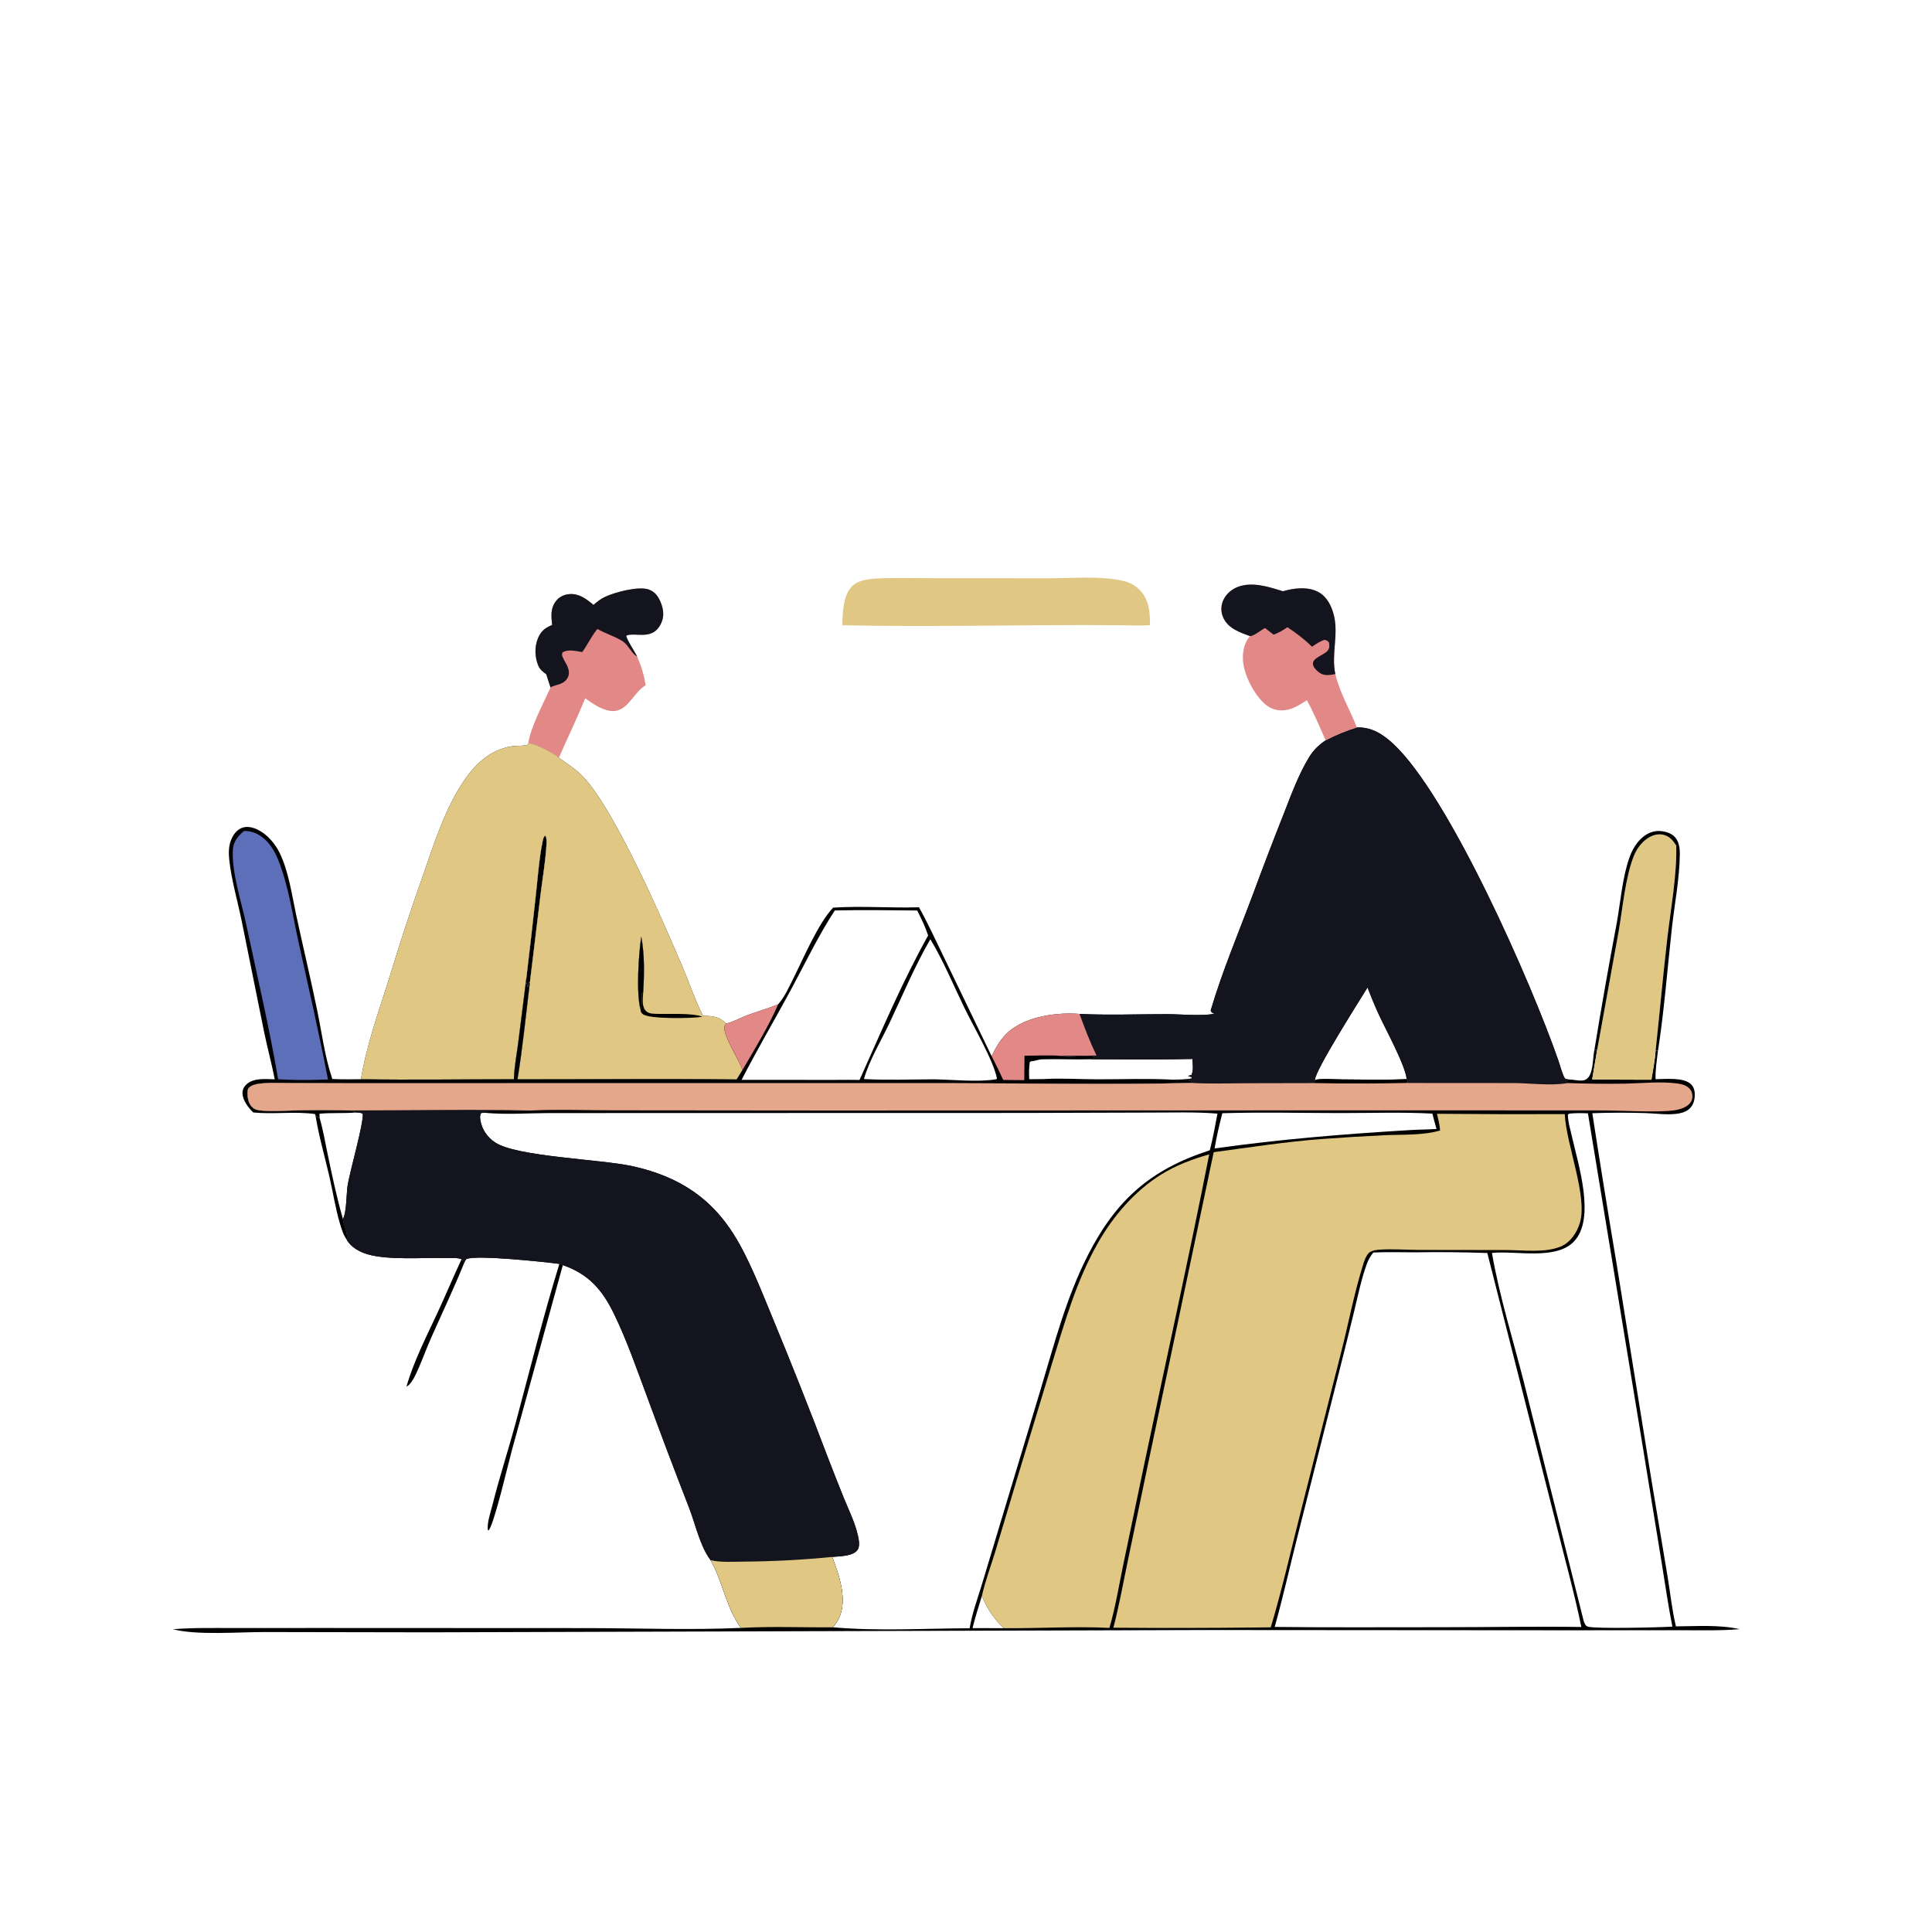 <?xml version="1.0" encoding="utf-8" ?>
<svg xmlns="http://www.w3.org/2000/svg" xmlns:xlink="http://www.w3.org/1999/xlink" width="1024" height="1024">
	<path d="M719.175 385.58C726.899 385.267 732.908 389.11 738.369 394.174C768.166 421.803 811.826 521.353 825.921 561.962C826.497 563.623 828.622 571.163 829.643 571.76C830.377 572.189 832.403 572.207 833.216 572.241C835.347 572.496 838.529 573.233 840.49 572.186C844.595 569.994 844.113 561.166 844.945 557.062L845.063 556.499L846.522 556.5L843.873 572.09Q859.579 572.291 875.287 572.277C876.117 567.184 877.157 561.846 877.52 556.7L878.736 556.946C878.168 561.912 877.342 566.983 877.469 571.988C882.532 571.986 892.367 570.832 896.278 574.682C897.997 576.375 898.379 578.709 898.24 581.026C898.083 583.66 897.26 586.143 895.18 587.883C893.243 589.504 890.747 590.109 888.289 590.382C883.002 590.971 877.337 590.12 872.022 589.959C862.732 589.679 853.243 589.685 843.955 590.035Q850.124 629.919 856.808 669.72L875.109 783.292L883.914 835.989C885.323 844.554 886.243 853.59 888.28 862.012C899.587 861.95 910.978 861.038 922.109 863.482C910.935 864.427 899.541 864.009 888.326 864.064L826.358 864.085L637.743 863.951L227.431 865.166L140.399 865.014C126.545 864.987 104.337 866.844 91.674 863.532C102.32 862.653 113.034 862.905 123.708 862.894L169.58 862.873L312.728 862.936C339.307 862.999 366.177 864.018 392.715 862.819C384.73 851.754 383.156 838.422 376.641 826.942C371.087 819.599 368.622 807.968 365.304 799.37Q353.646 769.391 342.568 739.193C337.204 724.841 332.146 710.172 325.438 696.38C319.228 683.61 311.947 675.246 298.309 670.539L296.479 669.884C288.514 668.844 252.944 665.041 247.352 667.278C246.694 667.541 246.282 668.9 245.97 669.539L244.662 667.388C242.423 666.48 238.568 666.832 236.096 666.776C224.177 666.503 205.697 668.018 194.757 664.77C190.486 663.502 185.964 661.023 183.74 656.996C184.828 654.582 182.073 648.939 181.741 646.035C183.749 642.999 183.564 632.272 184.288 628.048C185.689 619.87 192.576 596.13 192.303 590.403C191.115 589.568 190.135 589.729 188.718 589.627L188.097 589.683C181.851 590.203 175.54 589.685 169.313 590.303L169.443 592.711L167.235 591.383C167.241 591.062 167.068 590.764 166.966 590.46C156.433 588.972 145.046 590.692 134.228 589.637C131.672 587.163 128.652 583.258 128.53 579.532C128.473 577.791 129.125 576.225 130.353 574.995C134.177 571.164 140.707 571.944 145.627 572.065C144.017 563.862 141.817 555.75 140.104 547.56L128.143 488.327C125.96 477.609 122.625 466.335 121.488 455.509C121.128 452.085 121.178 448.501 122.451 445.26C123.519 442.543 125.455 439.787 128.303 438.761C131.223 437.709 134.4 438.592 137.048 439.973C141.87 442.487 145.86 447.227 148.233 452.096C153.018 461.913 154.653 474.104 156.947 484.766C160.577 501.639 164.594 518.43 168.088 535.334C170.515 547.08 172.109 559.765 175.89 571.123L176.146 571.88C181.184 572.185 186.28 572.025 191.327 572.011C194.267 553.817 200.857 535.814 206.348 518.224Q214.634 490.889 224.188 463.971C229.966 447.385 235.855 428.706 245.741 414.037C251.772 405.087 259.715 397.556 270.701 395.649C273.633 395.14 276.595 395.452 279.506 394.874L279.997 394.076C282.794 393.417 292.097 398.675 294.529 400.238C295.089 400.598 295.83 401.099 296.196 401.657C300.913 404.942 305.864 408.12 309.75 412.409C326.631 431.042 351.181 487.618 361.742 512.467C365.35 520.956 368.448 530.158 372.57 538.366C377.685 538.539 381.071 538.645 384.853 542.462C388.179 541.88 392.705 539.344 396.008 538.11C401.451 536.078 407.124 534.519 412.475 532.28C415.897 528.369 418.081 523.362 420.403 518.752C425.789 508.057 433.567 489.523 441.579 481.064C456.751 480.095 471.907 481.327 487.075 480.878C491.493 488.709 495.245 497.036 499.216 505.105L525.593 559.816C528.011 554.808 530.511 550.311 534.804 546.654C544.187 538.66 560.23 536.442 572.166 537.398C587.552 538.153 603.253 537.508 618.672 537.525C625.949 537.533 636.808 538.67 643.626 537.321C642.528 536.721 642.153 536.81 641.675 535.602C647.897 514.589 656.504 494.307 664.168 473.795Q671.895 452.861 680.112 432.115C684.175 421.784 688.207 410.462 694.076 400.988C696.256 397.47 699.2 394.692 702.622 392.398C707.959 389.581 713.412 387.367 719.175 385.58ZM513.947 862.995C515.201 855.258 518.029 847.585 520.326 840.102L530.397 806.652L551.617 736.221C558.773 712.325 565.152 687.73 576.534 665.408C591.564 635.93 609.72 619.883 641.218 609.667C642.888 603.243 644.079 596.761 645.275 590.236C633.487 589.279 621.332 589.711 609.507 589.689L541.742 589.889L342.942 589.937L289.768 589.96C278.808 590.035 268.002 590.833 257.053 589.812L255.094 589.878C254.248 591.099 254.386 592.647 254.655 594.046C255.58 598.859 258.384 602.868 262.464 605.544C274.071 613.156 317.922 614.333 335.074 618.077C352.968 621.983 368.541 629.438 380.769 643.333C386.547 649.897 391.073 657.306 394.969 665.11C400.604 676.398 405.199 688.165 410.017 699.815Q424.943 735.948 438.79 772.507Q442.98 783.378 447.332 794.186C449.988 800.639 453.259 807.23 454.753 814.078C455.224 816.238 455.875 819.51 454.499 821.482C452.072 824.958 444.935 824.818 441.043 825.2C444.669 834.488 449.313 847.827 444.702 857.547C443.894 859.251 442.698 861.097 441.451 862.493C465.285 864.611 490.035 863.107 513.947 862.995ZM696.942 572.424C700.739 571.346 707.124 572.108 711.203 572.117C722.615 572.143 734.158 572.517 745.553 571.953C744.961 564.827 734.414 545.554 730.926 537.996Q727.609 530.794 724.83 523.367C720.585 530.308 696.88 567.465 696.942 572.424ZM632.007 561.265C613.945 561.703 595.769 561.496 577.699 561.424C578.923 561.198 579.881 561.151 580.903 560.393C575.679 558.617 567.554 561.048 561.709 559.599L581.169 559.459C577.7 552.243 574.886 544.917 572.166 537.398C560.23 536.442 544.187 538.66 534.804 546.654C530.511 550.311 528.011 554.808 525.593 559.816L499.216 505.105C495.245 497.036 491.493 488.709 487.075 480.878C471.907 481.327 456.751 480.095 441.579 481.064C433.567 489.523 425.789 508.057 420.403 518.752C418.081 523.362 415.897 528.369 412.475 532.28C407.124 534.519 401.451 536.078 396.008 538.11C392.705 539.344 388.179 541.88 384.853 542.462C383.929 543.99 383.678 544.425 384.09 546.187C385.776 553.392 390.94 560.093 393.558 567.077L390.445 572.135C351.749 571.652 312.993 572.089 274.291 572.052C277.038 555.311 278.708 538.195 280.775 521.35L286.507 474.051C287.516 465.765 288.994 457.334 289.534 449.015C289.653 447.182 289.989 444.407 289.024 442.84C287.948 443.8 287.837 444.784 287.552 446.191C285.752 455.058 285.089 464.564 284.096 473.571Q281.723 495.614 279.075 517.625L274.629 552.919C273.825 559.202 272.497 565.688 272.389 572.011C245.39 572.014 218.318 572.467 191.327 572.011C186.28 572.025 181.184 572.185 176.146 571.88L175.89 571.123C172.109 559.765 170.515 547.08 168.088 535.334C164.594 518.43 160.577 501.639 156.947 484.766C154.653 474.104 153.018 461.913 148.233 452.096C145.86 447.227 141.87 442.487 137.048 439.973C134.4 438.592 131.223 437.709 128.303 438.761C125.455 439.787 123.519 442.543 122.451 445.26C121.178 448.501 121.128 452.085 121.488 455.509C122.625 466.335 125.96 477.609 128.143 488.327L140.104 547.56C141.817 555.75 144.017 563.862 145.627 572.065C140.707 571.944 134.177 571.164 130.353 574.995C129.125 576.225 128.473 577.791 128.53 579.532C128.652 583.258 131.672 587.163 134.228 589.637C145.046 590.692 156.433 588.972 166.966 590.46C167.068 590.764 167.241 591.062 167.235 591.383L169.443 592.711L169.313 590.303C175.54 589.685 181.851 590.203 188.097 589.683L188.718 589.627L185.686 588.565Q171.592 588.201 157.497 588.526C151.783 588.63 145.919 589.084 140.216 588.739C138.459 588.632 135.954 588.543 134.472 587.466C132.851 586.288 131.942 584.632 131.511 582.697C131.209 581.339 130.814 577.885 131.733 576.754C133.378 574.729 137.309 574.325 139.711 574.141C144.585 573.767 149.666 574.051 154.567 574.061L183.701 574.14L274.262 574.136L505.32 574.129C547.487 574.149 589.749 575.015 631.904 573.967C630.911 571.06 623.748 573.633 621.122 572.224C624.528 572.117 628.334 572.375 631.645 571.568L631.558 570.897L629.679 570.274L631.528 569.718C632.684 567.196 632.142 563.992 632.007 561.265ZM339.891 496.346C338.457 505.612 337.105 526.441 339.499 535.134C340.473 532.648 340.073 529.033 340.199 526.359L340.895 526.079C341.516 516.048 341.684 506.287 339.891 496.346ZM831.765 590.236L831.026 590.768C830.994 594.473 832.272 598.455 833.083 602.066C836.39 616.789 845.985 646.172 834.042 658.206C824.323 668 803.477 662.799 790.758 664.073C794.802 687.423 802.014 710.178 807.828 733.132L839.454 859.431C840.073 860.665 840.224 861.731 841.633 862.162C845.676 863.4 880.249 862.563 886.394 862.143C884.188 851.16 882.63 839.969 880.82 828.912L870.462 765.348L841.643 590.097C838.291 589.934 835.108 589.919 831.765 590.236ZM643.75 608.708C678.304 603.837 712.565 601.025 747.401 598.963C752.055 598.664 756.733 598.707 761.374 598.37Q760.219 594.318 759.189 590.232C742.933 589.367 726.392 589.97 710.107 589.947C689.401 589.918 668.531 589.416 647.85 590.033C646.238 596.225 644.82 602.393 643.75 608.708ZM764.25 862.458C788.877 862.462 813.529 861.976 838.15 862.336C834.3 843.736 829.116 825.261 824.551 806.813L788.311 664.125Q769.129 663.437 749.937 663.754C742.609 663.77 735.17 663.513 727.857 663.857C726.53 665.67 725.399 667.341 724.611 669.464C721.59 677.599 719.804 686.463 717.764 694.886Q713.902 710.776 709.874 726.624L687.511 815.103C683.542 830.836 679.989 846.686 675.617 862.315C705.152 862.666 734.713 862.423 764.25 862.458ZM515.452 862.941L532.018 862.972C526.457 857.644 523.508 852.992 520.394 845.97C518.646 851.603 516.883 857.216 515.452 862.941Z"/>
	<path d="M279.075 517.625Q281.723 495.614 284.096 473.571C285.089 464.564 285.752 455.058 287.552 446.191C287.837 444.784 287.948 443.8 289.024 442.84C289.989 444.407 289.653 447.182 289.534 449.015C288.994 457.334 287.516 465.765 286.507 474.051L280.775 521.35L280.183 520.341L279.943 522.937L279.638 523.073C278.64 521.274 279.947 519.463 279.075 517.625Z"/>
	<path fill="#13141E" d="M185.686 588.565C217.505 588.581 249.484 587.873 281.287 588.6C275.666 589.98 260.564 587.51 257.053 589.812L255.094 589.878C254.248 591.099 254.386 592.647 254.655 594.046C255.58 598.859 258.384 602.868 262.464 605.544C274.071 613.156 317.922 614.333 335.074 618.077C352.968 621.983 368.541 629.438 380.769 643.333C386.547 649.897 391.073 657.306 394.969 665.11C400.604 676.398 405.199 688.165 410.017 699.815Q424.943 735.948 438.79 772.507Q442.98 783.378 447.332 794.186C449.988 800.639 453.259 807.23 454.753 814.078C455.224 816.238 455.875 819.51 454.499 821.482C452.072 824.958 444.935 824.818 441.043 825.2C444.669 834.488 449.313 847.827 444.702 857.547C443.894 859.251 442.698 861.097 441.451 862.493C425.288 862.643 408.831 861.902 392.715 862.819C384.73 851.754 383.156 838.422 376.641 826.942C371.087 819.599 368.622 807.968 365.304 799.37Q353.646 769.391 342.568 739.193C337.204 724.841 332.146 710.172 325.438 696.38C319.228 683.61 311.947 675.246 298.309 670.539L296.479 669.884C288.514 668.844 252.944 665.041 247.352 667.278C246.694 667.541 246.282 668.9 245.97 669.539L244.662 667.388C242.423 666.48 238.568 666.832 236.096 666.776C224.177 666.503 205.697 668.018 194.757 664.77C190.486 663.502 185.964 661.023 183.74 656.996C184.828 654.582 182.073 648.939 181.741 646.035C183.749 642.999 183.564 632.272 184.288 628.048C185.689 619.87 192.576 596.13 192.303 590.403C191.115 589.568 190.135 589.729 188.718 589.627L185.686 588.565Z"/>
	<path fill="#E0C884" d="M376.641 826.942C382.212 828.194 388.657 827.735 394.359 827.691C410.072 827.57 425.404 826.759 441.043 825.2C444.669 834.488 449.313 847.827 444.702 857.547C443.894 859.251 442.698 861.097 441.451 862.493C425.288 862.643 408.831 861.902 392.715 862.819C384.73 851.754 383.156 838.422 376.641 826.942Z"/>
	<path fill="#13141E" d="M719.175 385.58C726.899 385.267 732.908 389.11 738.369 394.174C768.166 421.803 811.826 521.353 825.921 561.962C826.497 563.623 828.622 571.163 829.643 571.76C830.377 572.189 832.403 572.207 833.216 572.241L830.954 572.888L830.762 574.039C822.377 575.595 811.164 574.114 802.451 574.032L745.452 573.994L746.308 573.002L745.553 571.953C744.961 564.827 734.414 545.554 730.926 537.996Q727.609 530.794 724.83 523.367C720.585 530.308 696.88 567.465 696.942 572.424L696.555 574.048L660.456 574.123C650.942 574.2 641.408 574.517 631.904 573.967C630.911 571.06 623.748 573.633 621.122 572.224C624.528 572.117 628.334 572.375 631.645 571.568L631.558 570.897L629.679 570.274L631.528 569.718C632.684 567.196 632.142 563.992 632.007 561.265C613.945 561.703 595.769 561.496 577.699 561.424C578.923 561.198 579.881 561.151 580.903 560.393C575.679 558.617 567.554 561.048 561.709 559.599L581.169 559.459C577.7 552.243 574.886 544.917 572.166 537.398C587.552 538.153 603.253 537.508 618.672 537.525C625.949 537.533 636.808 538.67 643.626 537.321C642.528 536.721 642.153 536.81 641.675 535.602C647.897 514.589 656.504 494.307 664.168 473.795Q671.895 452.861 680.112 432.115C684.175 421.784 688.207 410.462 694.076 400.988C696.256 397.47 699.2 394.692 702.622 392.398C707.959 389.581 713.412 387.367 719.175 385.58Z"/>
	<path fill="#E0C884" d="M279.997 394.076C282.794 393.417 292.097 398.675 294.529 400.238C295.089 400.598 295.83 401.099 296.196 401.657C300.913 404.942 305.864 408.12 309.75 412.409C326.631 431.042 351.181 487.618 361.742 512.467C365.35 520.956 368.448 530.158 372.57 538.366C377.685 538.539 381.071 538.645 384.853 542.462C383.929 543.99 383.678 544.425 384.09 546.187C385.776 553.392 390.94 560.093 393.558 567.077L390.445 572.135C351.749 571.652 312.993 572.089 274.291 572.052C277.038 555.311 278.708 538.195 280.775 521.35L286.507 474.051C287.516 465.765 288.994 457.334 289.534 449.015C289.653 447.182 289.989 444.407 289.024 442.84C287.948 443.8 287.837 444.784 287.552 446.191C285.752 455.058 285.089 464.564 284.096 473.571Q281.723 495.614 279.075 517.625L274.629 552.919C273.825 559.202 272.497 565.688 272.389 572.011C245.39 572.014 218.318 572.467 191.327 572.011C194.267 553.817 200.857 535.814 206.348 518.224Q214.634 490.889 224.188 463.971C229.966 447.385 235.855 428.706 245.741 414.037C251.772 405.087 259.715 397.556 270.701 395.649C273.633 395.14 276.595 395.452 279.506 394.874L279.997 394.076ZM339.499 535.134C340.473 532.648 340.073 529.033 340.199 526.359L340.895 526.079C341.516 516.048 341.684 506.287 339.891 496.346C338.457 505.612 337.105 526.441 339.499 535.134Z"/>
	<path d="M339.891 496.346C341.684 506.287 341.516 516.048 340.895 526.079L340.199 526.359C340.073 529.033 340.473 532.648 339.499 535.134C337.105 526.441 338.457 505.612 339.891 496.346Z"/>
	<path d="M339.499 535.134C340.473 532.648 340.073 529.033 340.199 526.359L340.895 526.079C340.79 528.845 340.077 533.138 342.019 535.463C343.481 537.214 345.462 537.272 347.586 537.355C354.048 537.607 366.236 536.763 372 538.78L372.065 538.919C367.393 539.797 344.097 540.243 340.72 537.524C339.744 536.737 339.61 536.276 339.499 535.134Z"/>
	<path d="M145.627 572.065C144.017 563.862 141.817 555.75 140.104 547.56L128.143 488.327C125.96 477.609 122.625 466.335 121.488 455.509C121.128 452.085 121.178 448.501 122.451 445.26C123.519 442.543 125.455 439.787 128.303 438.761C131.223 437.709 134.4 438.592 137.048 439.973C141.87 442.487 145.86 447.227 148.233 452.096C153.018 461.913 154.653 474.104 156.947 484.766C160.577 501.639 164.594 518.43 168.088 535.334C170.515 547.08 172.109 559.765 175.89 571.123L176.146 571.88C181.184 572.185 186.28 572.025 191.327 572.011C218.318 572.467 245.39 572.014 272.389 572.011C272.497 565.688 273.825 559.202 274.629 552.919L279.075 517.625C279.947 519.463 278.64 521.274 279.638 523.073L279.943 522.937L280.183 520.341L280.775 521.35C278.708 538.195 277.038 555.311 274.291 572.052C312.993 572.089 351.749 571.652 390.445 572.135L393.558 567.077C390.94 560.093 385.776 553.392 384.09 546.187C383.678 544.425 383.929 543.99 384.853 542.462C388.179 541.88 392.705 539.344 396.008 538.11C401.451 536.078 407.124 534.519 412.475 532.28C415.897 528.369 418.081 523.362 420.403 518.752C425.789 508.057 433.567 489.523 441.579 481.064C456.751 480.095 471.907 481.327 487.075 480.878C491.493 488.709 495.245 497.036 499.216 505.105L525.593 559.816C528.011 554.808 530.511 550.311 534.804 546.654C544.187 538.66 560.23 536.442 572.166 537.398C574.886 544.917 577.7 552.243 581.169 559.459L561.709 559.599C567.554 561.048 575.679 558.617 580.903 560.393C579.881 561.151 578.923 561.198 577.699 561.424C569.234 561.685 560.758 561.196 552.307 561.462C550.325 561.525 548.284 562.472 546.513 562.488L545.791 562.903C545.38 566.017 545.328 568.866 545.513 572.001L552.972 571.935C562.426 571.355 571.927 572.038 581.394 572.056C594.601 572.08 607.937 571.55 621.122 572.224C623.748 573.633 630.911 571.06 631.904 573.967C589.749 575.015 547.487 574.149 505.32 574.129L274.262 574.136L183.701 574.14L154.567 574.061C149.666 574.051 144.585 573.767 139.711 574.141C137.309 574.325 133.378 574.729 131.733 576.754C130.814 577.885 131.209 581.339 131.511 582.697C131.942 584.632 132.851 586.288 134.472 587.466C135.954 588.543 138.459 588.632 140.216 588.739C145.919 589.084 151.783 588.63 157.497 588.526Q171.592 588.201 185.686 588.565L188.718 589.627L188.097 589.683C181.851 590.203 175.54 589.685 169.313 590.303L169.443 592.711L167.235 591.383C167.241 591.062 167.068 590.764 166.966 590.46C156.433 588.972 145.046 590.692 134.228 589.637C131.672 587.163 128.652 583.258 128.53 579.532C128.473 577.791 129.125 576.225 130.353 574.995C134.177 571.164 140.707 571.944 145.627 572.065ZM393.057 572.354L442.78 572.364C447.033 572.371 451.317 572.264 455.565 572.406C467.129 546.693 478.176 520.467 491.928 495.826C490.466 491.337 488.3 486.78 486.133 482.582C471.6 482.42 456.994 482.238 442.466 482.56C433.602 496.124 426.593 510.939 418.886 525.182C410.353 540.954 401.244 556.393 393.057 572.354ZM457.884 571.913C470.201 572.601 482.784 572.103 495.125 572.052C504.885 572.241 518.785 573.653 528.079 572.016L528.399 571.548C526.425 561.845 516.112 544.332 511.333 534.527C505.425 522.403 500.079 509.341 493.097 497.808C484.782 512.139 478.44 527.48 471.347 542.428C466.838 551.931 460.819 561.827 457.884 571.913Z"/>
	<path fill="#E28886" d="M525.593 559.816C528.011 554.808 530.511 550.311 534.804 546.654C544.187 538.66 560.23 536.442 572.166 537.398C574.886 544.917 577.7 552.243 581.169 559.459L561.709 559.599C555.602 559.139 549.15 559.553 543.009 559.57L542.881 572.503L531.732 572.387Q528.833 566.018 525.593 559.816Z"/>
	<path fill="#E28886" d="M384.853 542.462C388.179 541.88 392.705 539.344 396.008 538.11C401.451 536.078 407.124 534.519 412.475 532.28C407.158 544.39 400.23 555.684 393.558 567.077C390.94 560.093 385.776 553.392 384.09 546.187C383.678 544.425 383.929 543.99 384.853 542.462Z"/>
	<path fill="#5E6FB9" d="M129.322 440.44C132.571 440.345 135.505 441.329 138.189 443.145C142.789 446.258 145.526 450.952 147.542 455.993C152.947 469.508 155.02 484.763 158.159 498.957C163.543 523.303 169.118 547.666 173.838 572.151L169.469 572.275Q158.431 572.664 147.404 572.03C142.821 544.727 136.318 517.503 130.611 490.404C128.106 478.506 122.349 461.277 123.515 449.527C123.884 445.804 126.563 442.721 129.322 440.44Z"/>
	<path fill="#E4A78B" d="M696.942 572.424C700.739 571.346 707.124 572.108 711.203 572.117C722.615 572.143 734.158 572.517 745.553 571.953L746.308 573.002L745.452 573.994L802.451 574.032C811.164 574.114 822.377 575.595 830.762 574.039Q846.019 574.586 861.285 574.356C870.268 574.168 880.132 573.085 889.031 574.256C891.385 574.566 893.961 575.251 895.592 577.104C896.71 578.375 897.135 579.959 896.992 581.625C896.845 583.336 895.95 584.764 894.607 585.803C891.703 588.046 887.469 588.625 883.903 588.841C872.863 589.51 859.201 588.526 847.771 588.553L751.845 588.502L438.423 588.591L326.37 588.488C311.432 588.551 296.184 587.858 281.287 588.6C249.484 587.873 217.505 588.581 185.686 588.565Q171.592 588.201 157.497 588.526C151.783 588.63 145.919 589.084 140.216 588.739C138.459 588.632 135.954 588.543 134.472 587.466C132.851 586.288 131.942 584.632 131.511 582.697C131.209 581.339 130.814 577.885 131.733 576.754C133.378 574.729 137.309 574.325 139.711 574.141C144.585 573.767 149.666 574.051 154.567 574.061L183.701 574.14L274.262 574.136L505.32 574.129C547.487 574.149 589.749 575.015 631.904 573.967C641.408 574.517 650.942 574.2 660.456 574.123L696.555 574.048L696.942 572.424Z"/>
	<path d="M696.942 572.424C700.739 571.346 707.124 572.108 711.203 572.117C722.615 572.143 734.158 572.517 745.553 571.953L746.308 573.002L745.452 573.994Q721.004 574.529 696.555 574.048L696.942 572.424Z"/>
	<path fill="#E0C884" d="M761.625 590.331Q795.491 590.636 829.359 590.514C830.133 606.811 841.631 634.202 837.352 648.223C835.787 653.35 832.345 658.533 827.243 660.675C818.943 664.159 807.373 662.575 798.522 662.551L752.275 662.487C745.254 662.466 737.916 661.854 730.944 662.368C729.34 662.487 727.587 662.758 726.175 663.579C723.944 664.877 722.692 669.605 721.942 672.054C717.619 686.181 714.788 701.068 711.161 715.415L688.754 803.862C683.816 823.489 679.34 843.12 673.53 862.523L665.013 862.616Q627.563 863.024 590.111 862.724C593.062 851.429 595.158 839.876 597.526 828.446L608.864 774.115L643.283 610.687C662.406 608.109 681.339 605.163 700.601 603.697Q717.107 602.475 733.639 601.7C743.097 601.269 754.176 601.851 763.283 599.192C763.065 596.161 762.329 593.277 761.625 590.331Z"/>
	<path fill="#E0C884" d="M520.394 845.97C522.186 838.052 525.073 830.298 527.469 822.545L538.791 784.73L557.395 723.337C564.191 701.254 570.425 679.007 581.919 658.794C590.012 644.562 601.38 631.293 615.355 622.569C623.276 617.624 631.97 614.374 640.915 611.822C630.281 665.88 618.3 719.747 606.98 773.67L595.334 829.384C593.025 840.556 591.224 851.856 588.026 862.821C569.368 861.888 550.683 863.153 532.018 862.972C526.457 857.644 523.508 852.992 520.394 845.97Z"/>
	<path fill="#E0C884" d="M463.357 306.682C474.297 306.055 485.537 306.483 496.508 306.451L556.528 306.488C568.115 306.467 580.88 305.334 592.262 307.264C596.976 308.064 600.788 309.236 604.193 312.812C609.067 317.932 609.629 324.669 609.493 331.355C604.178 331.698 598.724 331.42 593.393 331.39C544.446 330.953 495.367 332.481 446.444 331.393C446.577 325.403 446.867 316.45 450.732 311.707C454.002 307.694 458.57 307.198 463.357 306.682Z"/>
	<path fill="#E28886" d="M314.568 320.605C316.417 319.022 318.23 317.529 320.436 316.453C325.62 313.923 338.587 310.467 343.997 312.504C347.123 313.681 348.771 315.96 350.049 318.937C351.571 322.482 352.181 326.257 350.616 329.904C346.306 339.95 337.212 334.923 332.023 336.844C331.525 338.131 336.877 345.963 337.717 348.056C339.961 353.16 341.315 357.714 342.217 363.216L341.58 363.621C335.074 367.843 332.267 378.433 322.891 376.691C318.338 375.846 313.853 372.808 310.194 370.085C305.839 380.771 300.815 391.1 296.196 401.657C295.83 401.099 295.089 400.598 294.529 400.238C292.097 398.675 282.794 393.417 279.997 394.076C281.091 385.568 288.117 372.61 291.793 364.401L289.534 357.414C289.458 357.352 289.384 357.288 289.306 357.229C287.605 355.923 286.227 354.937 285.355 352.921C283.406 348.42 283.229 342.761 285.155 338.219C286.771 334.412 288.906 332.771 292.644 331.251C292.123 326.542 291.653 322.28 294.885 318.321C296.629 316.185 299.195 315.05 301.916 314.87C307.035 314.533 310.88 317.521 314.568 320.605Z"/>
	<path fill="#13141E" d="M314.568 320.605C316.417 319.022 318.23 317.529 320.436 316.453C325.62 313.923 338.587 310.467 343.997 312.504C347.123 313.681 348.771 315.96 350.049 318.937C351.571 322.482 352.181 326.257 350.616 329.904C346.306 339.95 337.212 334.923 332.023 336.844C331.525 338.131 336.877 345.963 337.717 348.056C337.479 347.885 337.237 347.718 337.002 347.542C334.503 345.673 333.184 342.444 330.795 340.453C327.892 338.034 320.479 335.66 316.622 333.362C313.466 337.202 311.491 341.623 308.605 345.596C305.397 345.145 300.941 343.874 298.092 345.86C297.685 347.069 297.912 347.559 298.416 348.68C299.817 351.793 302.526 354.858 301.178 358.502C300.447 360.478 298.997 361.612 297.109 362.421C295.726 363.013 292.819 363.5 291.793 364.401L289.534 357.414C289.458 357.352 289.384 357.288 289.306 357.229C287.605 355.923 286.227 354.937 285.355 352.921C283.406 348.42 283.229 342.761 285.155 338.219C286.771 334.412 288.906 332.771 292.644 331.251C292.123 326.542 291.653 322.28 294.885 318.321C296.629 316.185 299.195 315.05 301.916 314.87C307.035 314.533 310.88 317.521 314.568 320.605Z"/>
	<path fill="#E0C884" d="M846.522 556.5L857.893 493.768C860.07 481.386 861.403 465.153 865.971 453.654C867.398 450.061 869.825 446.734 873.004 444.496C875.432 442.787 878.369 441.802 881.338 442.391C884.78 443.074 886.638 445.352 888.443 448.159C888.864 463.699 885.557 481.486 883.739 497.081C881.426 516.936 879.683 536.832 877.52 556.7C877.157 561.846 876.117 567.184 875.287 572.277Q859.579 572.291 843.873 572.09L846.522 556.5Z"/>
	<path fill="#E28886" d="M662.491 337.162C656.991 335.067 651.149 333.231 648.42 327.501Q648.18 326.993 647.993 326.463Q647.805 325.933 647.672 325.387Q647.539 324.841 647.462 324.284Q647.384 323.727 647.364 323.166Q647.343 322.604 647.378 322.043Q647.414 321.482 647.506 320.928Q647.598 320.373 647.746 319.831Q647.894 319.289 648.095 318.764C649.458 315.195 652.455 312.481 655.98 311.109C663.674 308.115 672.569 311.077 679.994 313.382C685.971 311.627 693.428 310.741 699.064 313.95C703.477 316.464 705.876 321.51 707.021 326.269C709.503 336.59 705.527 346.909 707.755 357.259C710.026 367.15 715.553 376.168 719.175 385.58C713.412 387.367 707.959 389.581 702.622 392.398C699.485 385.276 696.404 377.996 692.707 371.148C689.136 373.35 685.559 375.82 681.299 376.383C677.332 376.908 673.771 375.927 670.705 373.358C664.797 368.406 659.341 357.877 658.815 350.163C658.499 345.548 659.423 340.733 662.491 337.162Z"/>
	<path fill="#13141E" d="M662.491 337.162C656.991 335.067 651.149 333.231 648.42 327.501Q648.18 326.993 647.993 326.463Q647.805 325.933 647.672 325.387Q647.539 324.841 647.462 324.284Q647.384 323.727 647.364 323.166Q647.343 322.604 647.378 322.043Q647.414 321.482 647.506 320.928Q647.598 320.373 647.746 319.831Q647.894 319.289 648.095 318.764C649.458 315.195 652.455 312.481 655.98 311.109C663.674 308.115 672.569 311.077 679.994 313.382C685.971 311.627 693.428 310.741 699.064 313.95C703.477 316.464 705.876 321.51 707.021 326.269C709.503 336.59 705.527 346.909 707.755 357.259C705.371 357.727 702.856 358.202 700.533 357.229C698.92 356.553 696.363 354.215 695.961 352.453C695.049 348.462 702.18 347.373 703.969 344.473C704.792 343.139 704.604 341.935 704.386 340.485C703.472 339.453 703.348 339.457 701.994 339.14C699.514 339.917 697.501 341.361 695.359 342.783C691.349 338.753 687.08 335.554 682.339 332.423C679.983 334.163 677.789 335.341 675.06 336.384L670.487 332.876C668.129 334.012 664.963 337.002 662.491 337.162Z"/>
	<path d="M845.063 556.499Q850.565 522.797 856.906 489.243C858.869 478.305 859.907 465.026 863.574 454.682C865.16 450.206 867.624 445.947 871.499 443.072C874.375 440.937 877.785 440.007 881.336 440.619C884.245 441.121 887.01 442.222 888.621 444.817C890.06 447.133 890.379 450.131 890.346 452.804C890.187 465.769 887.559 478.973 886.138 491.858C883.763 513.39 882.103 535.258 878.82 556.648C878.804 556.75 878.764 556.847 878.736 556.946L877.52 556.7C879.683 536.832 881.426 516.936 883.739 497.081C885.557 481.486 888.864 463.699 888.443 448.159C886.638 445.352 884.78 443.074 881.338 442.391C878.369 441.802 875.432 442.787 873.004 444.496C869.825 446.734 867.398 450.061 865.971 453.654C861.403 465.153 860.07 481.386 857.893 493.768L846.522 556.5L845.063 556.499Z"/>
	<path d="M296.479 669.884L298.309 670.539L271.413 768.296C269.14 776.637 262.438 805.693 259.173 810.981L258.59 811.078C258.008 807.235 260.041 801.553 261.009 797.68C264.725 782.8 269.541 768.198 273.522 753.387C280.991 725.6 288 697.364 296.479 669.884Z"/>
	<path d="M245.97 669.539C240.584 682.817 234.383 695.847 228.565 708.943C225.594 715.631 223.201 722.711 219.964 729.26C219.135 730.936 217.206 734.269 215.445 734.887C219.251 721.628 225.961 708.502 231.778 696.006C236.193 686.523 240.209 676.853 244.662 667.388L245.97 669.539Z"/>
	<path d="M167.235 591.383L169.443 592.711C171.229 598.748 172.269 605.094 173.561 611.255C176.007 622.92 178.444 634.573 181.741 646.035C182.073 648.939 184.828 654.582 183.74 656.996C181.944 654.508 180.993 651.294 180.129 648.374C177.737 640.295 176.506 631.927 174.613 623.729C172.125 612.947 169.033 602.317 167.235 591.383Z"/>
</svg>
